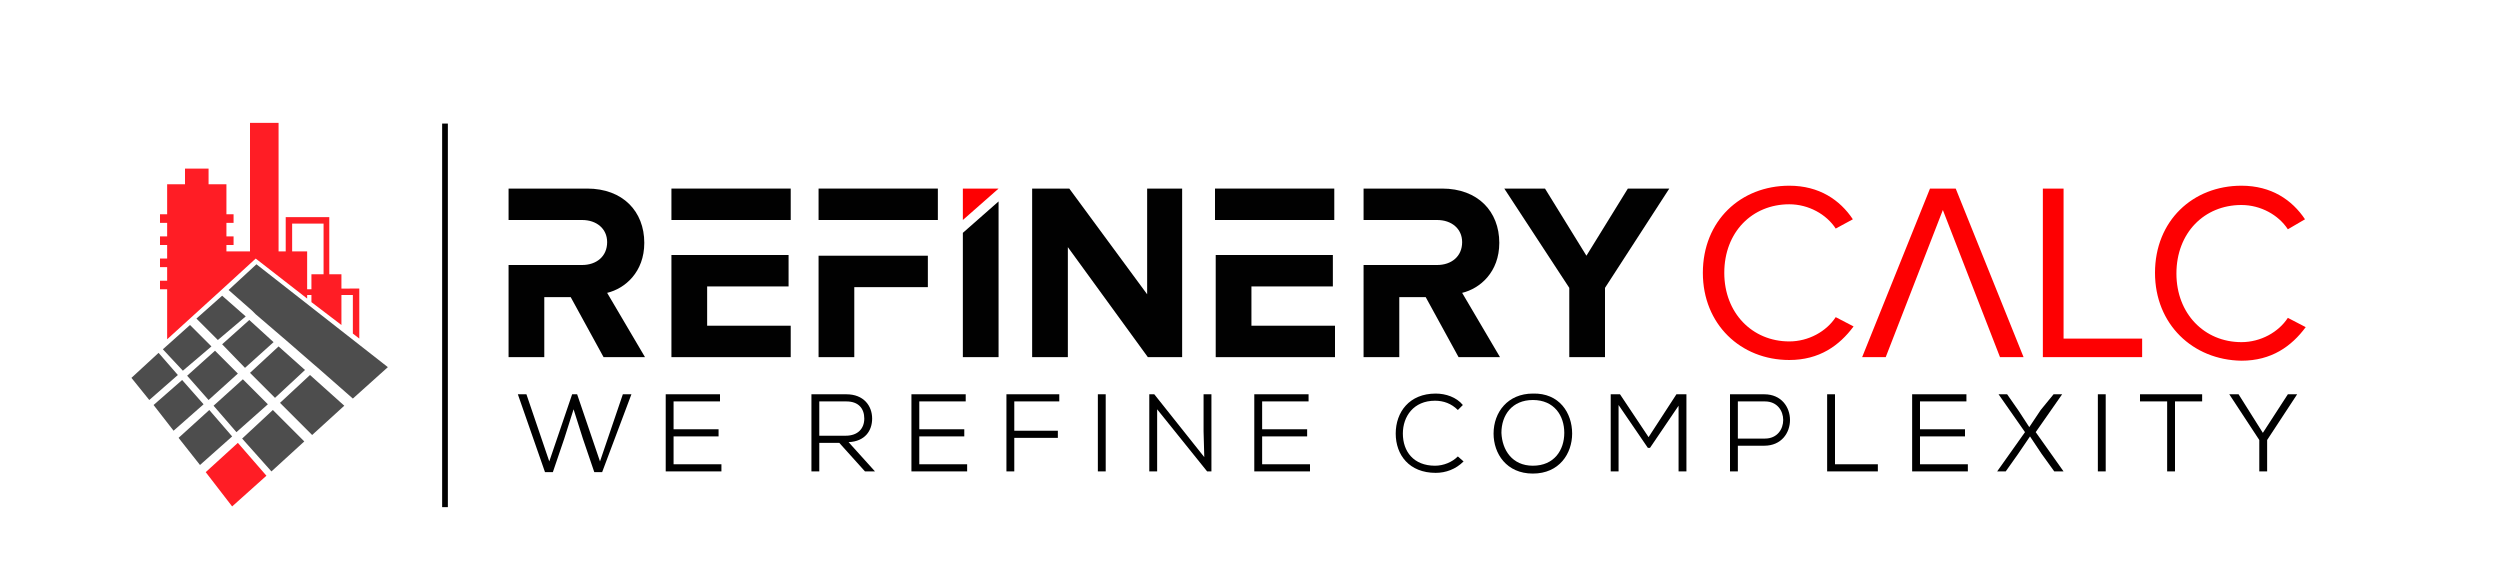 <?xml version="1.0" encoding="utf-8"?>
<!-- Generator: Adobe Illustrator 23.0.1, SVG Export Plug-In . SVG Version: 6.00 Build 0)  -->
<svg version="1.1" xmlns="http://www.w3.org/2000/svg" xmlns:xlink="http://www.w3.org/1999/xlink" x="0px" y="0px"
	  viewBox="0 0 350 80" style="enable-background:new 0 0 350 80;" xml:space="preserve">
     <style type="text/css">
	.st80{fill:#4D4D4D;}
	.st243{fill:#010101;}
	.st244{fill:#FE0002;}
	.st245{fill:#FF1D25;}
</style>
<g id="logo">
	<rect x="61.9" y="17.3" class="st243" width="0.8" height="53.7"/>
	<g>
		<g>
			<path d="M84.3,66.1h-1.1l-1.6-4.7l-1.3-4.1L79,61.4l-1.6,4.7h-1.1l-3.8-10.9h1.2l3.2,9.4l3.2-9.4h0.7l3.2,9.4l3.2-9.4h1.2
				L84.3,66.1z"/>
			<path d="M101,66h-7.8c0-3.6,0-7.2,0-10.8h7.6v1h-6.5v3.9h6.3v1h-6.3V65h6.7V66z"/>
			<path d="M122.5,66h-1.4l-3.6-4h-2.8v4h-1.1V55.2c1.6,0,3.2,0,4.9,0c2.4,0,3.6,1.6,3.6,3.4c0,1.7-1,3.2-3.3,3.3L122.5,66z
				 M114.7,56.2V61h3.7c1.7,0,2.6-1,2.6-2.4c0-1.4-0.8-2.4-2.5-2.4H114.7z"/>
			<path d="M135.4,66h-7.8c0-3.6,0-7.2,0-10.8h7.6v1h-6.5v3.9h6.3v1h-6.3V65h6.7V66z"/>
			<path d="M140.9,66V55.2h7.4v1H142v4.1h6.1v1H142V66H140.9z"/>
			<path d="M153.7,66V55.2h1.1V66H153.7z"/>
			<path d="M168.6,64l-0.1-3.6v-5.2h1.1V66h-0.6l-7-8.7l0,3.2V66h-1.1V55.2h0.7L168.6,64z"/>
			<path d="M183.4,66h-7.8c0-3.6,0-7.2,0-10.8h7.6v1h-6.5v3.9h6.3v1h-6.3V65h6.7V66z"/>
			<path d="M204.9,64.6c-1.1,1.1-2.5,1.6-3.9,1.6c-3.7,0-5.6-2.5-5.6-5.5c0-3,1.9-5.6,5.6-5.6c1.4,0,2.9,0.5,3.8,1.6l-0.7,0.7
				c-0.9-0.9-2-1.3-3.2-1.3c-3,0-4.5,2.2-4.5,4.6c0,2.5,1.5,4.5,4.5,4.5c1.2,0,2.4-0.5,3.2-1.3L204.9,64.6z"/>
			<path d="M220.1,60.7c0,2.8-1.8,5.6-5.5,5.6c-3.7,0-5.5-2.8-5.5-5.6c0-3,2-5.6,5.5-5.6C218.3,55,220.1,57.8,220.1,60.7z
				 M214.6,65.2c3,0,4.4-2.2,4.4-4.6c0-2.4-1.4-4.6-4.4-4.6c-2.9,0-4.4,2.1-4.4,4.6C210.3,63,211.7,65.2,214.6,65.2z"/>
			<path d="M235,56.8l-4,5.9h-0.3l-4.1-6V66h-1.1V55.2c0.5,0,0.8,0,1.3,0l4,6l3.9-6h1.4V66H235V56.8z"/>
			<path d="M243.3,62.4V66h-1.1V55.2c1.6,0,3.2,0,4.8,0c4.8,0,4.8,7.2,0,7.2H243.3z M243.3,61.4h3.8c3.4,0,3.4-5.2,0-5.2h-3.8V61.4z
				"/>
			<path d="M256.9,55.2V65h6v1h-7.1V55.2H256.9z"/>
			<path d="M275.5,66h-7.8c0-3.6,0-7.2,0-10.8h7.6v1h-6.5v3.9h6.3v1h-6.3V65h6.7V66z"/>
			<path d="M287.5,55.2h1.2v0l-3.7,5.3l3.9,5.5v0h-1.3l-1.8-2.5l-1.6-2.4l-1.7,2.5l-1.7,2.4h-1.2v0l3.9-5.5l-3.7-5.3v0h1.2l1.6,2.3
				l1.5,2.3l1.6-2.4L287.5,55.2z"/>
			<path d="M293.7,66V55.2h1.1V66H293.7z"/>
			<path d="M303.4,56.2h-3.8v-1c3.1,0,5.7,0,8.7,0v1h-3.8V66h-1.1V56.2z"/>
			<path d="M316.8,60.6l3.5-5.4h1.3v0l-4.2,6.4V66h-1.1v-4.4l-4.2-6.4v0h1.3L316.8,60.6z"/>
		</g>
		<path class="st243" d="M85,41c2.5-0.6,5.2-2.9,5.2-7c0-4.4-3-7.6-8-7.6h-11v4.4h10.3c2,0,3.5,1.2,3.5,3.1c0,2-1.5,3.2-3.5,3.2
			H71.2V50h5v-8.4h3.7l4.6,8.4h5.8L85,41z"/>
		<path class="st243" d="M204.7,41c2.5-0.6,5.2-2.9,5.2-7c0-4.4-3-7.6-8-7.6h-11v4.4h10.3c2,0,3.5,1.2,3.5,3.1c0,2-1.5,3.2-3.5,3.2
			h-10.3V50h5v-8.4h3.7l4.6,8.4h5.8L204.7,41z"/>
		<path class="st243" d="M99,45.5v-5.4h11.4v-4.4H94V50h16.7v-4.4H99z M94,26.4v4.4h16.7v-4.4H94z"/>
		<path class="st243" d="M175.2,45.5v-5.4h11.4v-4.4h-16.4V50h16.7v-4.4H175.2z M170.1,26.4v4.4h16.7v-4.4H170.1z"/>
		<path class="st243" d="M114.6,26.4v4.4h16.7v-4.4H114.6z M114.6,35.7V50h5v-9.8h10.3v-4.4H114.6z"/>
		<path class="st243" d="M134.8,32.6V50h5V28.2L134.8,32.6z"/>
		<path class="st244" d="M134.8,26.4v4.4l5-4.4H134.8z"/>
		<path class="st243" d="M160.6,26.4v14.8l-10.9-14.8h-5.2V50h5V34.6L160.7,50h4.8V26.4H160.6z"/>
		<path class="st243" d="M227.9,26.4l-5.8,9.4l-5.8-9.4h-5.7l9.1,13.9V50h5v-9.7l9-13.9H227.9z"/>
		<path class="st244" d="M238.4,38.2c0-7.3,5.3-12.2,12.1-12.2c4.2,0,7.1,2,8.9,4.7L257,32c-1.3-2-3.8-3.4-6.5-3.4
			c-5.2,0-9.1,3.9-9.1,9.6c0,5.6,3.9,9.6,9.1,9.6c2.7,0,5.2-1.4,6.5-3.4l2.5,1.3c-2,2.7-4.8,4.7-9,4.7
			C243.7,50.4,238.4,45.4,238.4,38.2z"/>
		<path class="st244" d="M286,50V26.4h2.9v21h11V50H286z"/>
		<path class="st244" d="M301.7,38.2c0-7.3,5.3-12.2,12.1-12.2c4.2,0,7.1,2,8.9,4.7l-2.4,1.4c-1.3-2-3.8-3.4-6.5-3.4
			c-5.2,0-9.1,3.9-9.1,9.6c0,5.6,3.9,9.6,9.1,9.6c2.7,0,5.2-1.4,6.5-3.4l2.5,1.3c-2,2.7-4.8,4.7-9,4.7
			C307,50.4,301.7,45.4,301.7,38.2z"/>
		<polygon class="st244" points="273.8,26.4 270.2,26.4 260.7,50 264,50 272,29.4 280,50 283.3,50 		"/>
	</g>
	<g>
		<g>
			<polygon class="st80" points="38.5,55.7 38.5,55.7 42.7,51.8 39,48.5 35,52.2 35,52.2 			"/>
			<polygon class="st80" points="30.5,47.6 30.5,47.6 34.4,44.3 31.1,41.4 27.5,44.6 			"/>
			<polygon class="st80" points="29.3,57.4 25,61.3 28,65.1 32.5,61.1 			"/>
			<polygon class="st80" points="35.3,43.5 35.8,44 39.3,47 40,47.6 43.8,50.9 44.5,51.5 49.4,55.8 54.3,51.4 35.9,37 32,40.6 			
				"/>
			<polygon class="st80" points="26.2,52.6 29.2,56 29.2,56 33.3,52.3 30.1,49.1 			"/>
			<polygon class="st80" points="38.2,57.4 33.9,61.4 38,66 42.6,61.8 			"/>
			<polygon class="st80" points="31.1,48.2 31.1,48.2 34.3,51.5 38.3,47.9 34.9,44.8 			"/>
			<polygon class="st80" points="43.4,52.5 39.2,56.4 43.7,60.9 48.2,56.8 			"/>
			<polygon class="st80" points="24.9,52.5 24.9,52.5 22.2,49.4 18.4,52.9 20.9,56 			"/>
			<polygon class="st245" points="33.3,62 33.3,62 28.8,66.1 32.5,70.9 37.3,66.6 			"/>
			<polygon class="st80" points="33.1,60.5 37.5,56.6 34,53.1 29.9,56.8 29.9,56.8 33.1,60.5 			"/>
			<polygon class="st80" points="24.3,60.3 28.5,56.6 25.5,53.2 25.5,53.2 21.5,56.7 			"/>
		</g>
		<g>
			<g>
				<path class="st245" d="M47.8,40.5v-2.1h-1.7v-8h-6.1v4.8h-1v-18h-4v18h-3.3v-0.9h1v-1.2h-1v-1.9h1V30h-1v-4.2h-2.5v-2.2h-3.3
					v2.2h-2.5V30h-1v1.2h1v1.9h-1v1.2h1v1.9h-1v1.2h1v1.9h-1v1.2h1v7l3.3-3l4.4-4l4.7-4.3l7.2,5.6v-0.5h0.6v1l4.2,3.2v-4.2h1.6v5.4
					l0.9,0.7v-7H47.8z M45.3,38.4h-1.7v2.1h-0.6v-5.3h-2.1v-3.9h4.4V38.4z"/>
			</g>
		</g>
		<polygon class="st80" points="25.6,51.9 25.6,51.9 29.6,48.5 26.6,45.5 22.8,48.9 		"/>
	</g></g>
</svg>